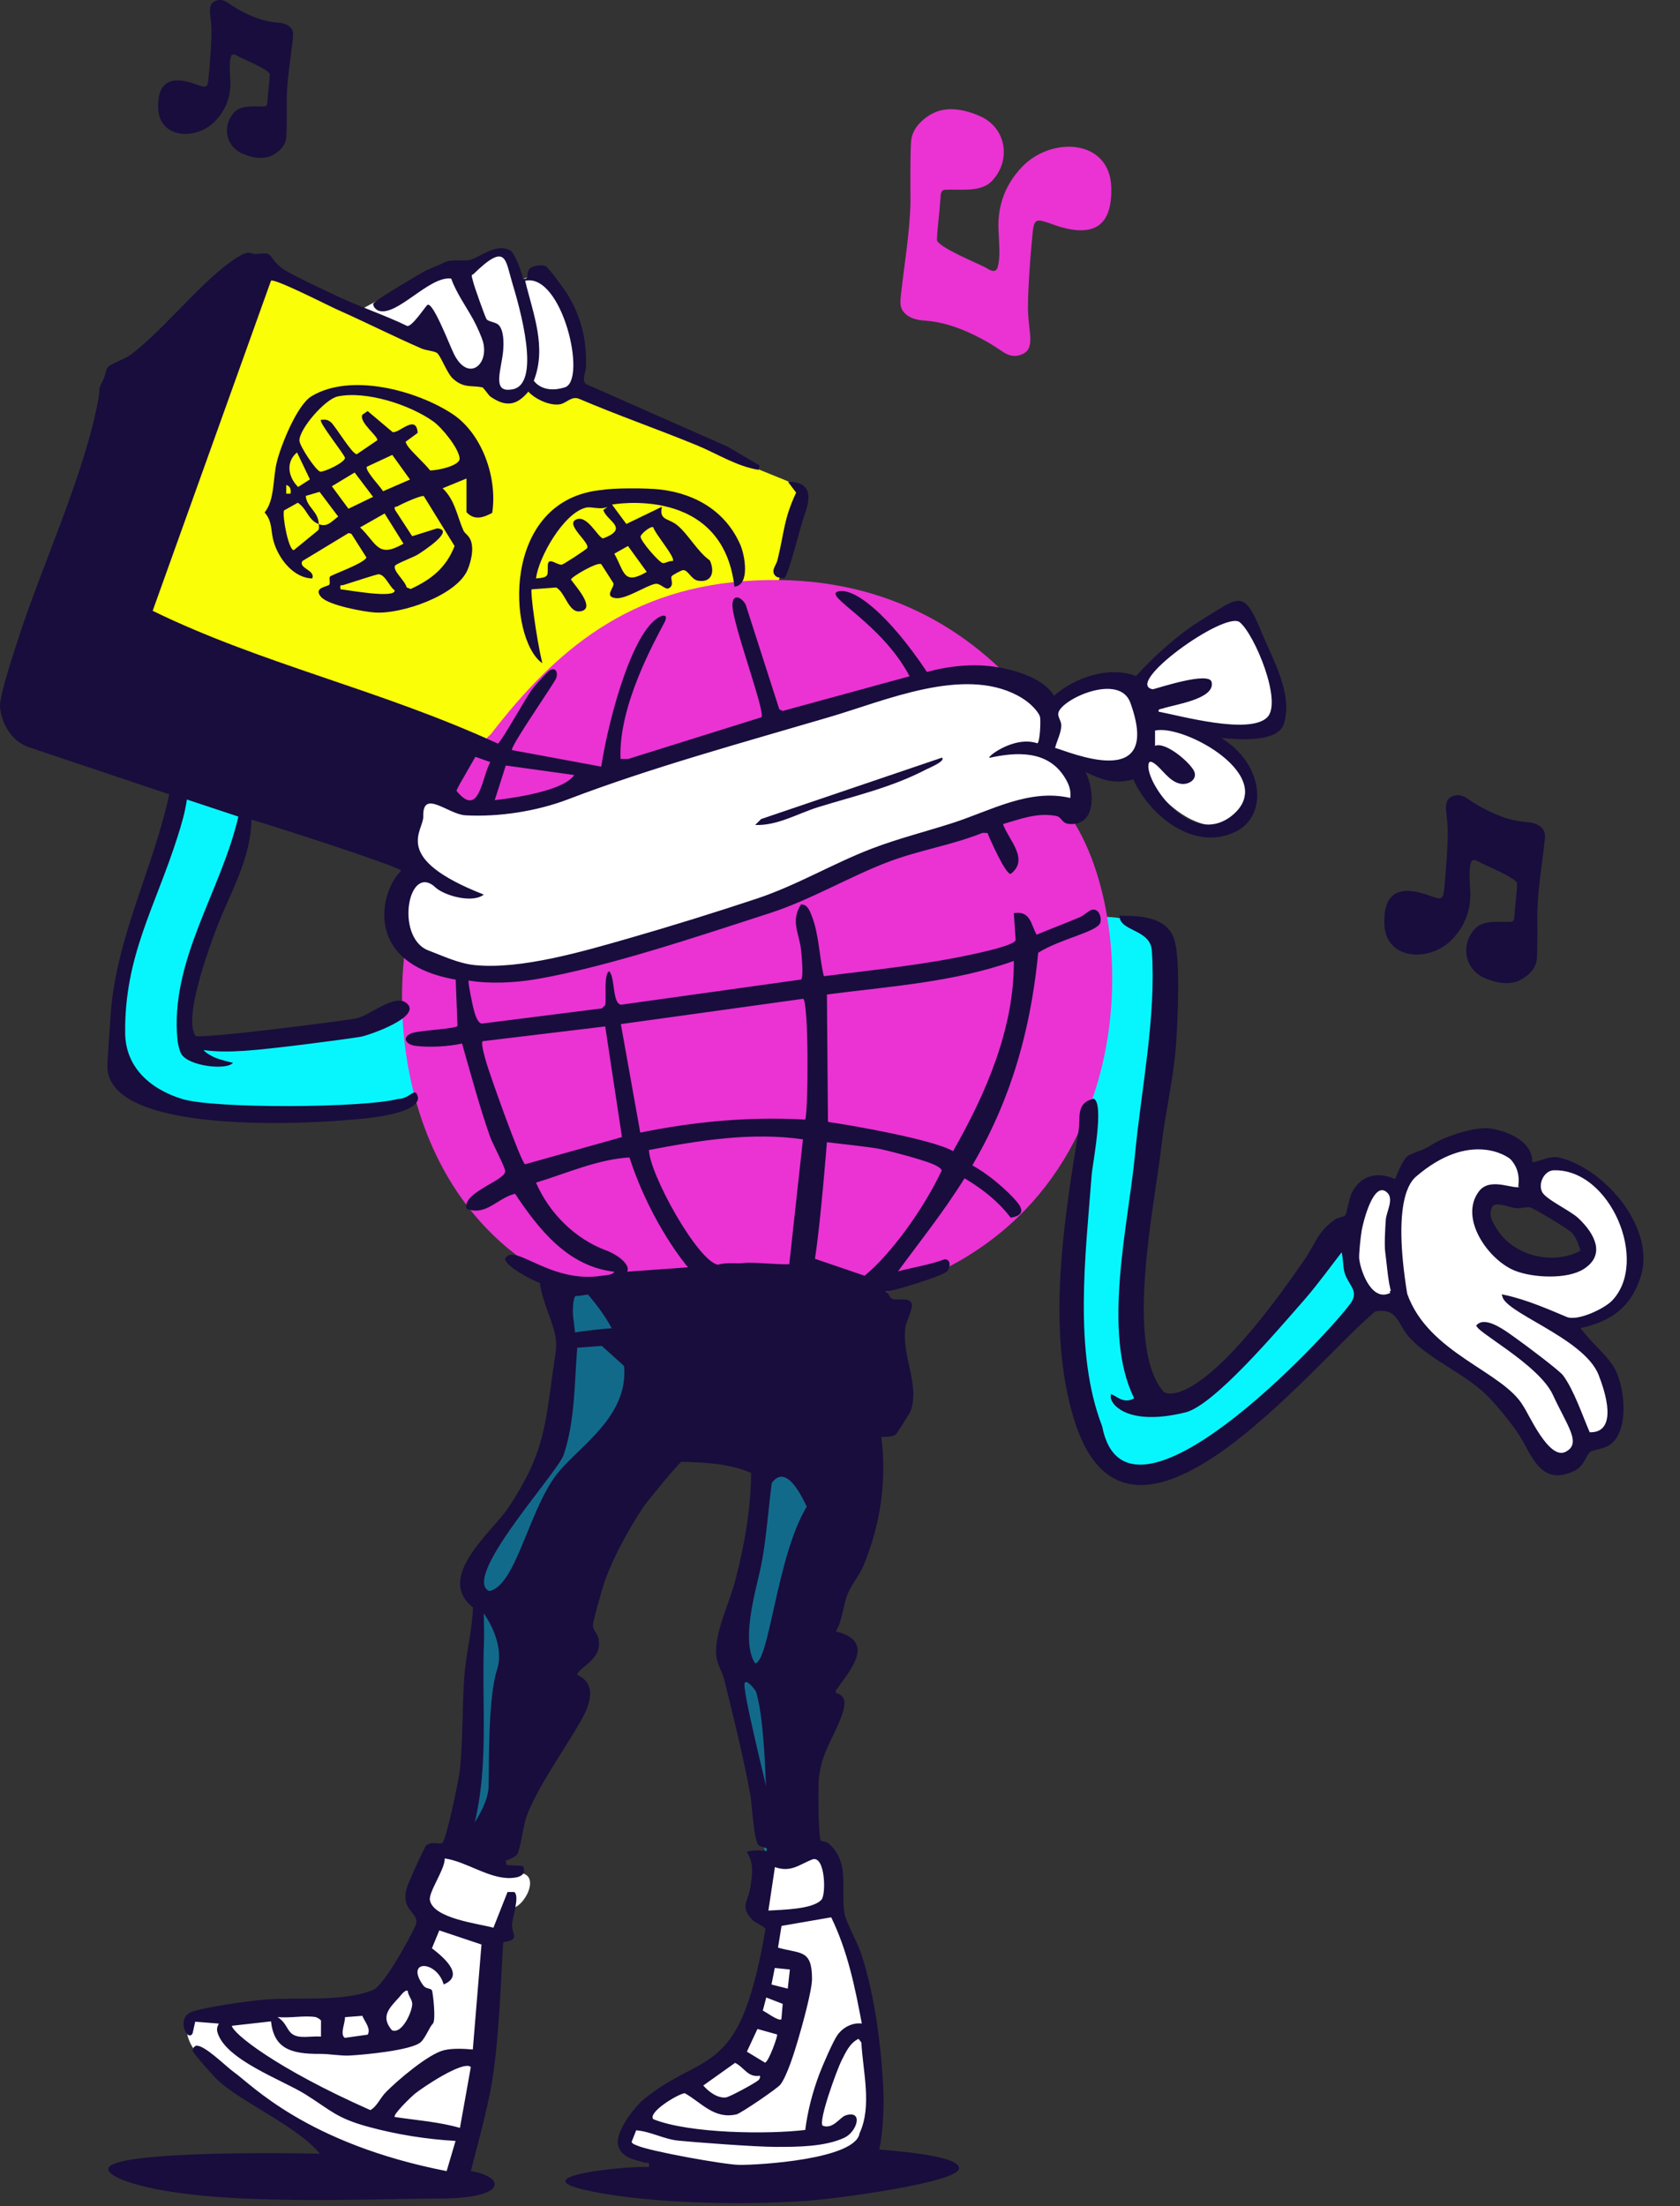 <svg xmlns="http://www.w3.org/2000/svg" fill="none" viewBox="0 0 528 693" height="693" width="528">
<rect x="0" y="0" width="528" height="693" fill="#333333" stroke="none"/>
<path fill="#190D3D" d="M87.095 7.097C84.131 6.855 81.336 6.025 78.656 4.841C76.776 3.997 74.857 3.01 73.108 1.885C71.955 1.165 70.902 0.185 69.49 0.016L69.461 0.013C68.395 -0.082 67.188 0.34 66.55 1.13C65.687 2.358 66.031 4.167 66.166 5.582C66.276 6.495 66.355 7.321 66.409 8.203C66.675 11.341 65.884 21.294 65.554 24.41C65.257 27.742 64.793 27.616 61.75 26.549C52.241 23.031 49.48 27.142 49.708 33.993C50.025 43.554 61.582 44.22 67.549 38.12C71.283 34.283 72.772 29.661 72.345 24.504C72.29 22.258 71.966 19.962 72.577 17.777C73.02 16.491 74.251 17.337 75.051 17.801C76.234 18.474 84.727 21.912 84.776 23.345C84.742 25.309 84.195 29.45 84.086 31.463C84.006 32.258 84.154 33.385 83.06 33.417C80.077 33.574 75.834 32.843 73.68 35.216C69.951 39.145 70.659 45.492 75.732 48.043C78.573 49.38 81.949 50.166 84.811 49.133C86.379 48.563 89.768 46.443 89.986 43.112C90.203 39.782 90.097 32.738 90.103 30.798C90.253 24.696 91.324 18.585 91.995 12.497C92.118 11.294 92.331 10.106 91.669 9.108C90.696 7.635 88.839 7.18 87.095 7.097Z"></path>
<path fill="#EA33D2" d="M290.846 100.719C295.476 101.097 299.842 102.393 304.028 104.242C306.966 105.561 309.963 107.103 312.695 108.86C314.496 109.985 316.141 111.516 318.346 111.779L318.392 111.784C320.056 111.933 321.942 111.273 322.938 110.04C324.286 108.122 323.749 105.296 323.539 103.086C323.367 101.659 323.243 100.368 323.158 98.991C322.743 94.09 323.978 78.541 324.494 73.676C324.959 68.47 325.684 68.667 330.436 70.334C345.29 75.829 349.603 69.407 349.246 58.706C348.751 43.77 330.698 42.73 321.378 52.258C315.545 58.252 313.219 65.472 313.886 73.528C313.972 77.036 314.478 80.623 313.524 84.035C312.832 86.045 310.909 84.723 309.66 83.998C307.812 82.948 294.546 77.577 294.468 75.339C294.522 72.27 295.376 65.802 295.546 62.657C295.671 61.415 295.439 59.655 297.149 59.605C301.809 59.361 308.436 60.502 311.801 56.795C317.627 50.657 316.52 40.743 308.595 36.758C304.158 34.67 298.884 33.441 294.413 35.056C291.964 35.946 286.671 39.258 286.331 44.461C285.99 49.663 286.157 60.665 286.148 63.697C285.912 73.228 284.24 82.774 283.191 92.284C282.999 94.163 282.667 96.018 283.701 97.577C285.221 99.879 288.121 100.589 290.846 100.719Z"></path>
<path fill="#190D3D" d="M479.579 258.221C476.051 257.933 472.723 256.946 469.533 255.537C467.295 254.532 465.011 253.356 462.929 252.017C461.556 251.16 460.303 249.994 458.623 249.793L458.588 249.789C457.319 249.676 455.882 250.179 455.123 251.119C454.096 252.58 454.505 254.734 454.665 256.418C454.796 257.505 454.89 258.489 454.955 259.538C455.272 263.273 454.33 275.121 453.937 278.83C453.583 282.796 453.031 282.646 449.409 281.376C438.09 277.188 434.803 282.082 435.075 290.237C435.452 301.619 449.209 302.412 456.312 295.151C460.757 290.583 462.529 285.081 462.021 278.942C461.956 276.269 461.57 273.535 462.297 270.935C462.824 269.403 464.29 270.411 465.242 270.963C466.65 271.764 476.759 275.857 476.818 277.562C476.778 279.901 476.127 284.83 475.997 287.226C475.902 288.173 476.078 289.514 474.776 289.552C471.224 289.738 466.174 288.868 463.61 291.693C459.171 296.371 460.014 303.925 466.053 306.962C469.434 308.554 473.453 309.49 476.86 308.26C478.727 307.581 482.76 305.057 483.02 301.093C483.279 297.128 483.152 288.744 483.159 286.434C483.338 279.17 484.613 271.896 485.412 264.649C485.558 263.217 485.812 261.804 485.023 260.616C483.865 258.861 481.655 258.32 479.579 258.221Z"></path>
<path fill="#FAFE07" d="M252.277 153.071L83.353 84.461L38.652 192.053L151.962 234.155H231.487L252.277 153.071Z"></path>
<path fill="#07F6FE" d="M345.667 287.998C374.569 287.579 365.354 314.386 365.354 323.183C365.353 331.981 354.882 396.065 354.881 402.767C354.881 409.469 356.557 440.883 363.259 440.884C382.49 441.033 408.133 407.716 418.55 391.039C418.575 390.987 422.192 383.5 426.508 383.5C422.571 395.241 431.102 408.61 431.116 408.632C416.735 423.851 383.449 455.88 365.354 462.247C342.735 470.205 336.033 434.602 336.033 417.009C336.033 402.935 339.942 361.997 341.896 343.288C347.76 329.884 348.18 301.82 345.667 287.998Z"></path>
<path fill="#07F6FE" d="M58.426 236.656C64.668 238.3 77.192 243.557 77.356 251.438C77.561 261.29 64.016 293.513 60.116 307.06C56.217 320.606 58.426 323.059 58.426 326.964C58.426 330.869 82.916 326.602 108.787 322.209C113.345 321.435 126.506 313.835 130.002 313.856C146.352 313.955 148.822 333.065 134.345 343.923C107.009 356.615 81.857 346.978 58.426 347.466C34.995 347.955 31.09 320.618 40.365 296.699C47.784 277.563 55.497 248.697 58.426 236.656Z"></path>
<path fill="#190D3D" d="M248.508 399.782C232.472 399.141 191.581 403.524 173.14 405.796C180.704 423.915 172.908 454.018 168.065 466.804C162.073 473.718 150.089 490.035 150.089 499.991C151.01 531.149 144.942 567.67 141.792 582.035L155.62 586.875C163.225 571.664 178.942 539.814 180.971 534.099C182.999 528.384 179.204 528.491 177.053 529.259C179.357 526.263 184.381 519.856 186.041 518.197C187.7 516.538 185.349 512.743 183.967 511.053C185.119 506.059 187.423 495.381 187.423 492.616C187.423 489.85 203.709 466.727 211.852 455.511L241.352 458.507L230.059 520.271C232.901 536.865 239.139 572.909 241.352 584.34C246.145 585.262 252.107 581.651 254.488 579.73V563.137C254.488 558.159 259.097 543.394 261.402 536.634L257.484 531.564C260.096 527.723 265.366 519.672 265.55 518.197C265.735 516.722 261.632 515.892 259.558 515.662C261.171 509.132 265.735 493.906 271.081 485.241C276.428 476.576 275.632 456.996 274.565 448.29L282.984 440.673V412.21C278.173 408.334 264.543 400.424 248.508 399.782Z"></path>
<path fill="white" d="M140.761 84.06C137.589 84.06 120.108 93.478 111.765 98.186C117.465 101.326 130.551 107.604 137.292 107.604C143.983 121.731 145.47 118.261 152.905 116.278C153.897 127.183 162.075 124.457 165.793 120.491C165.793 123.713 174.219 125.944 180.415 123.218C188.941 109.537 176.863 92.569 169.758 85.794L163.81 87.777C162.323 85.382 159.2 80.342 158.606 79.351C158.011 78.359 151.584 81.251 148.444 82.82C147.205 83.234 143.934 84.06 140.761 84.06Z"></path>
<path fill="white" d="M438.846 374.267C440.106 371.039 444.515 363.875 452.072 361.041C482.112 350.461 481.278 366.867 477.106 376.392C473.484 374.975 466.242 372.992 466.242 376.392C466.478 387.02 471.91 397.884 488.678 398.12C505.446 398.356 496.235 387.02 495.527 385.131C494.818 383.241 484.427 380.171 482.301 376.392C480.601 373.369 483.01 368.048 484.427 365.765C488.993 365.056 500.108 366.19 508.044 376.392C517.963 389.145 512.295 401.426 509.697 408.275C507.618 413.754 494.818 415.911 488.678 416.305C494.503 420.319 506.532 430.097 508.044 437.087C509.177 450.88 501.903 453.698 498.125 453.383C498.125 454.957 496.991 458.579 492.457 460.468C486.788 462.83 478.995 448.896 471.91 437.087C458.874 430.286 448.529 420.398 444.987 416.305C443.963 414.809 440.689 411.392 435.776 409.692C417.355 403.788 427.747 385.839 427.747 376.392C427.747 368.835 435.147 371.826 438.846 374.267Z"></path>
<path fill="white" d="M162.883 588.318C156.796 588.318 142.157 583.356 135.598 580.875C134.097 584.371 131.026 592.207 130.755 595.589C130.485 598.971 133.01 601.169 134.306 601.845C130.981 609.173 123.315 624.504 119.257 627.21C115.199 629.915 86.565 632.057 72.756 632.79C68.698 632.79 60.311 633.263 59.229 635.157C53.31 649.699 103.024 675.232 143.099 683.856C148.51 681.15 153.808 633.804 155.781 610.469C156.232 609.567 157.776 606.107 160.347 599.478C164.743 599.647 170.492 588.318 162.883 588.318Z"></path>
<path fill="white" d="M258.778 580.875C250.259 585.594 241.639 584.791 238.394 583.799C236.127 605.576 238.394 600.711 243.322 603.167C243.322 612.174 236.158 627.21 233.906 638.171C232.105 646.941 213.231 657.11 204.019 661.098C198.288 664.373 195.627 670.514 197.264 676.041C232.882 687.709 265.225 679.726 272.799 676.041C281.192 652.705 267.068 608.899 261.95 599.478C262.769 593.537 261.516 590.492 258.778 580.875Z"></path>
<path fill="#EA33D2" d="M237.392 182.327C277.013 180.438 305.028 197.457 323.784 220.194C329.602 226.684 330.233 244.442 333.411 252.679C359.331 282.141 363.404 384.505 273.569 407.169C261.744 395.967 245.896 401.65 216.05 401.65C186.204 401.65 183.952 404.81 180.573 404.81C122.288 380.109 118.472 305.881 134.521 271.673C139.966 260.068 144.838 238.932 154.264 230.624C174.559 204.33 197.771 184.215 237.392 182.327Z" clip-rule="evenodd" fill-rule="evenodd"></path>
<path fill="white" d="M138.903 304.144C124.67 301.92 122.629 286.751 123.387 279.444C127.354 275.538 130.614 260.722 131.948 248.268C141.678 252.16 150.735 256.984 180.323 248.268C191.164 245.766 277.341 215.188 295.41 212.686C313.479 210.184 322.097 215.466 329.602 222.137C335.44 214.632 346.838 214.354 357.123 214.354C359.125 208.349 380.382 196.655 390.76 191.559C394.096 198.23 400.934 213.631 401.601 221.859C402.269 230.088 389.277 231.404 382.698 231.033C391.872 239.373 395.208 249.658 386.312 259.11C372.746 262.001 361.2 247.156 357.123 239.373C354.529 240.485 346.949 242.041 337.386 239.373C339.61 247.99 339.61 253.828 335.162 253.828C314.869 252.16 245.372 281.349 213.403 292.19C181.435 303.032 156.694 306.924 138.903 304.144Z"></path>
<g opacity="0.4">
<path fill="#07F6FE" d="M241.013 581.703C241.013 589.571 223.872 512.183 237.536 531.23C241.013 541.514 241.013 573.836 241.013 581.703Z"></path>
<path fill="#07F6FE" d="M151.286 505.801C153.898 509.043 158.546 517.303 156.236 524.399C153.348 533.269 153.761 553.583 153.555 561.308C153.348 569.033 143.242 581.05 144.066 577.045C144.891 573.04 148.398 545.572 148.398 534.699C148.398 523.827 149.842 518.676 151.286 505.801Z"></path>
<path fill="#07F6FE" d="M232.676 504.274C237.23 482.742 241.012 446.714 253.548 473.251C244.068 488.858 241.785 522.492 237.23 522.492C232.676 522.492 228.121 525.805 232.676 504.274Z"></path>
<path fill="#07F6FE" d="M179.8 421.962C180.348 406.187 179.119 406.047 184.857 406.699C211.199 437.609 184.83 450.754 175.146 462.9C165.462 475.045 161.508 502.528 151.455 499.658C141.402 496.787 160.631 477.375 162.345 473.251C164.06 469.125 179.252 437.738 179.8 421.962Z"></path>
</g>
<path fill="#190D3D" d="M296.049 237.989C297.367 239.055 291.746 241.35 291.178 241.647C280.246 247.361 268.899 249.914 257.288 253.493C250.759 255.505 244.382 259.414 237.343 259.14L239.221 257.272L296.046 237.989H296.049Z"></path>
<path fill="#190D3D" d="M146.934 81.794C150.042 81.602 155.823 75.904 160.48 78.753C161.77 79.543 164.113 85.731 164.352 87.514C166.778 87.963 164.861 85.534 166.781 84.146C167.844 83.376 170.124 83.144 171.382 83.535C172.354 83.84 177.987 91.752 178.811 93.185C182.851 100.205 184.389 107.075 184.173 115.187C184.122 117.129 182.702 119.15 184.132 120.624L228.641 140.286L238.75 146.23L238.403 147.593C231.409 146.447 225.328 142.467 218.872 139.818C206.685 134.823 194.236 130.497 182.119 125.326C179.719 124.238 178.07 126.568 176.134 126.963C172.951 127.612 168.217 125.403 166.056 123.022C162.308 127.495 158.952 127.874 154.173 124.617C153.54 124.184 152 121.749 151.57 121.665C148.03 120.981 145.731 122.006 142.337 118.924C140.415 117.179 138.45 111.51 137.275 110.825C136.161 110.176 133.961 110.124 132.477 109.478C123.557 105.597 114.808 101.156 105.856 97.189C103.295 96.056 86.168 87.285 85.165 88.192L47.983 191.871C82.832 208.83 119.106 216.432 156.507 233.595C158.204 232.038 165.198 219.183 167.309 216.432C168.471 214.92 170.779 212.453 172.161 211.075C174.046 209.196 175.577 210.635 174.814 212.987C174.327 214.484 160 234.923 160.939 235.63L188.961 240.812C191.338 225.299 199.255 196.258 208.162 193.425C209.553 193.189 209.387 194 209.079 195.025C205.949 201.064 194.259 221.681 195.034 238.4H197.455L239.336 225.299C240.538 223.36 230.04 195.515 230.186 189.937C230.279 186.414 233.024 187.448 234.361 189.937L244.94 222.848L246.032 223.315L285.868 212.428C276.997 195.55 258.437 187.06 263.419 185.773C268.402 184.488 279.079 192.745 291.334 211.075C299.114 208.954 307.436 208.248 315.354 209.91C320.76 211.043 328.362 213.583 331.259 218.568C337.846 212.752 348.604 209.107 357.069 212.361C362.895 205.853 370.612 198.983 378.116 194.44C389.134 187.767 390.822 184.682 396.291 198.127C399.965 207.162 406.428 217.776 403.512 227.342C401.675 233.369 388.958 232.313 383.857 231.816C397.292 240.087 398.439 255.997 388.737 261.035C375.588 267.863 361.358 256.365 356.178 244.811C350.304 246.441 346.401 245.031 341.158 242.477C343.899 247.896 344.895 259.408 336.095 258.829C333.555 258.663 333.889 256.658 331.817 256.279C325.905 255.203 320.738 257.263 315.217 258.861C316.971 263.818 323.657 270.007 317.605 274.527C315.975 274.534 311.158 263.674 310.352 261.665L308.824 261.611C299.34 265.428 289.063 267.024 279.525 270.605C266.874 275.359 255.005 282.61 241.854 286.86C219.967 293.934 190.799 303.772 168.542 307.576C161.914 308.71 153.941 309.13 147.288 308.003C146.954 308.355 148.669 316.47 148.994 317.553C149.37 318.798 150.185 321.584 151.55 321.521L189.153 316.757L190.2 315.759C190.699 314.189 189.609 306.281 191.405 305.09C193.391 306.59 192.33 315.79 195.402 315.571L251.764 307.694C252.614 307.121 251.931 299.697 251.727 298.102C251.052 292.865 248.463 289.248 251.739 284.107C253.808 284.002 254.563 286.262 255.171 287.828C257.453 293.705 257.451 300.579 258.922 306.643C274.779 304.628 290.847 303.059 306.466 299.589C308.51 299.133 318.828 296.933 319.197 295.306L318.63 286.832C323.845 286.023 323.928 290.184 325.787 293.616C330.291 291.741 334.873 290.012 339.368 288.118C340.673 287.567 342.091 286.071 343.142 285.794C345.21 285.253 346.309 287.968 345.835 289.754C345.045 292.728 333.487 294.767 326.293 299.274C323.41 329.042 315.141 349.738 305.59 366.063C312.692 370.017 318.806 376.323 320.14 378.204C321.997 380.835 320.598 382.011 317.651 382.492C315.398 379.567 311.413 375.036 303.138 370.121C296.148 381.332 288.678 390.497 282.237 399.351C287.121 398.063 292.491 397.243 296.838 395.57C298.773 395.477 298.787 397.855 297.762 399.262C296.737 400.669 280.691 405.682 278.24 405.702C278.583 405.946 278.896 406.159 279.035 406.288H279.042C279.456 406.67 279.622 407.625 280.424 408.01C281.726 408.634 285.779 407.31 286.505 409.449C287.062 411.095 284.842 414.877 284.562 416.924C283.321 426.052 289.096 434.749 286.237 443.17C286.087 443.613 282.002 450.114 281.62 450.49C280.668 451.432 278.294 451.317 276.992 451.336C278.733 465.127 276.731 478.922 271.382 491.797C270.099 494.879 267.682 497.661 266.469 500.539C264.951 504.14 264.738 509.329 262.662 512.433C275.397 515.607 267.393 524.337 262.732 530.972L262.704 531.818C266.619 532.636 265.422 536.511 264.359 539.388C261.818 546.255 258.415 550.013 257.384 558.347C257.094 560.687 257.129 577.19 257.986 578.203C258.18 578.429 259.577 578.391 260.265 578.958C267.326 584.758 264.127 593.858 265.422 601.132C265.887 603.739 269.522 610.237 270.646 613.653C275.027 626.945 277.141 643.803 277.667 657.782C277.829 662.051 277.403 671.153 276.311 675.177C279.948 675.636 301.932 676.919 301.398 681.22C300.862 685.521 263.974 690.588 253.573 691.324C231.727 692.865 200.737 692.037 182.96 687.682C165.183 683.327 197.908 680.306 203.938 680.694C204.291 678.66 203.402 679.615 202.339 679.262C199.298 678.246 196.134 678.055 194.533 674.722C192.425 670.331 199.779 661.615 201.861 659.851C216.904 647.101 227.82 650.857 235.286 628.429C237.693 621.202 239.31 613.415 240.574 605.911C239.418 604.507 237.68 604.328 236.327 602.918C232.478 598.904 235.193 597.076 235.83 592.804C236.422 588.824 237.097 585.277 234.655 581.731C240.765 579.671 247.161 585.004 252.29 579.277C249.838 564.769 250.077 549.914 257.871 537.017C245.168 534.228 263.121 524.124 262.65 517.906C258.626 516.187 259.676 520.217 258.195 522.325C250.934 532.654 260.204 502.061 262.519 497.979C267.651 488.931 272.621 476.321 273.446 465.92C273.952 459.524 271.026 446.775 273.067 441.623C273.398 440.783 273.913 440.299 274.588 439.748L277.316 443.145C281.299 439.13 280.341 433.632 278.564 428.78C272.917 426.574 274.301 432.104 269.895 432.183C268.469 431.744 267.572 425.403 268.179 423.206C266.266 422.06 258.037 422.282 256.461 421.684C251.628 419.85 243.631 419.847 238.416 418.568L241.122 432.925C242.555 434.772 251.911 432.747 248.89 438.274L241.644 438.519C240.804 444.539 237.537 454.755 229.499 450.006C227.506 448.828 226.881 445.838 225.108 444.517L218.251 453.701C218.364 453.704 241.803 454.193 243.325 454.959C244.605 455.602 246.164 454.409 246.884 456.025L246.929 463.119L242.926 463.217C241.615 471.819 240.953 483.125 239.221 491.743C237.588 499.862 230.474 521.949 241.171 525.465C238.089 528.052 235.373 527.654 234.07 528.577C233.016 530.223 241.121 561.784 241.994 566.539C242.28 568.111 244.13 578.386 243.892 578.971C243.71 579.41 242.319 580.757 241.841 580.808C240.892 580.445 239.294 580.225 238.533 579.722C236.922 578.655 236.346 566.723 235.824 563.836C233.685 552.009 230.514 539.366 227.636 527.654C227.012 525.117 225.372 522.831 225.095 519.956C224.449 513.191 229.305 503.308 231.062 496.559C233.953 485.458 235.968 474.204 236.063 462.686C229.133 459.649 221.638 459.426 214.207 459.171C213.234 459.604 203.494 471.505 202.294 473.252C197.729 479.893 191.361 491.666 189.286 499.148C188.639 501.475 186.517 508.504 186.345 510.507C186.227 511.882 187.808 513.248 188.095 514.649C189.486 521.439 181.907 523.534 181.413 526.1C187.806 529.016 185.411 535.473 182.676 540.331C177.799 548.991 168.99 561.257 165.574 570.331C164.467 573.272 163.54 580.819 162.611 582.38C162.105 583.23 159.942 584.208 158.885 584.469L159.223 585.825L164.374 586.141C165.673 589.101 162.98 589.812 160.56 589.923C153.741 590.241 146.552 584.73 139.78 583.771C139.873 587.181 134.598 594.395 135.116 596.917C136.31 602.698 150.322 604.205 155.075 605.535L159.519 594.312L161.63 594.325C163.435 595.64 161 602.307 160.923 604.593C160.818 607.703 163.683 609.266 158.153 610.094C157.281 624.369 156.899 639.533 154.68 653.64C153.227 662.883 148.602 679.262 147.973 681.983C158.885 683.757 159.703 690.609 138.045 690.609C116.388 690.609 69.356 693.119 44.164 686.526C41.812 685.912 34.639 683.897 34.049 681.57C32.639 676.011 81.848 676.106 100.498 676.513C93.854 668.201 76.48 660.657 68.757 653.742C67.557 652.666 60.562 644.875 60.55 644.181C60.534 643.334 60.916 642.999 61.572 642.589C64.196 642.189 71.148 649.255 73.59 650.955C78.833 654.604 96.235 673.381 140.375 681.983L143.171 672.509C134.008 671.977 124.709 670.501 115.843 668.094C105.744 665.349 104.06 662.949 96.009 657.89C88.7 653.299 70.789 647.04 68.344 638.378C68.035 637.279 68.305 636.607 68.77 635.649L61.349 635.057L60.56 638.62C59.086 641.886 54.892 633.64 60.537 631.857C65.328 630.341 77.503 628.61 82.768 628.148C93.163 627.235 107.61 629.008 117.26 625.079C119.52 624.159 123.875 617.059 125.292 614.694C126.295 613.022 130.834 605.045 130.898 603.848C131.083 600.438 125.785 599.967 127.928 592.753C128.306 591.483 133.404 580.129 133.964 579.677C135.747 578.238 138.138 579.483 138.991 578.904C140.261 578.04 144.225 558.928 144.528 556.11C145.543 546.572 145.225 536.332 145.909 526.775C146.406 519.854 148.462 511.552 148.666 504.942C136.587 495.453 154.791 481.082 159.71 473.678C171.005 456.688 171.315 448.28 174.059 428.64C174.533 425.243 175.234 422.731 174.422 419.076C173.317 414.091 170.244 408.208 169.687 402.987C167.678 402.448 158.259 397.469 158.771 395.281C161.771 390.288 172.871 403.307 189.156 400.735C190.063 400.592 192.86 400.494 193.001 399.472C178.509 397.788 169.445 386.32 161.875 374.984C156.304 376.286 152.754 382.172 146.584 379.666C145.286 374.467 159.058 370.762 158.771 367.852C158.618 366.317 154.792 359.254 153.974 356.926C150.647 347.464 148.001 337.458 145.209 327.789C141.032 328.751 134.744 329.082 130.509 328.509C127.552 328.111 126.152 325.835 129.36 324.561C131.71 323.628 143.145 323.246 143.776 322.25L143.222 307.723C112.94 302.403 120.074 278.857 126.094 273.525C126.09 272.365 82.818 258.418 79.009 257.488C78.904 269.834 72.183 280.64 67.958 291.833C65.596 298.092 57.557 319.849 61.447 325.373C62.256 326.522 109.019 320.595 112.172 319.853C116.199 318.904 123.898 312.284 127.563 314.945C133.43 319.208 115.714 325.312 113.232 325.698C105.518 326.898 84.997 329.534 77.022 330.072C72.708 330.365 68.302 330.451 63.988 329.849C64.551 330.756 66.978 332.005 67.942 332.371C68.802 332.699 72.377 333.73 73.211 333.832C71.463 336.258 59.216 335.003 56.952 331.014C56.392 330.024 55.905 327.951 55.788 326.77C53.295 301.721 69.47 280.101 74.914 256.507L58.723 251.139C58.194 255.147 57.004 259.051 55.788 262.887C48.844 284.803 39.054 300.393 39.341 324.566C39.465 334.999 46.832 341.956 57.166 345.188C67.319 348.362 114.659 348.031 125.13 345.188C129 345.188 130.562 340.881 131.389 344.857C131.388 350.272 113.082 351.515 110.868 351.673C100.641 352.695 32.186 357.472 33.76 334.066C34.097 329.046 34.402 323.561 34.794 318.352C36.612 294.233 48.124 272.858 53.209 249.515L8.714 234.592C1.623 231.78 0.038 224.158 0.001 221.797C-0.06 217.957 4.7 203.818 6.177 199.311C13.725 176.312 26.742 148.449 30.97 125.063C31.683 121.125 30.484 123.149 32.547 119.052C33.081 117.989 33.206 116.253 33.935 115.298C34.664 114.343 39.245 112.802 41.12 111.386C50.075 104.621 59.464 93.127 68.439 85.455C70.407 83.774 75.207 79.903 77.525 79.467C78.833 79.218 79.785 79.931 80.645 79.81C86.315 79.025 83.928 80.434 88.311 84.025C90.654 85.942 102.827 91.548 106.413 93.229C113.483 96.543 120.972 98.985 127.998 102.407C129.508 102.591 133.21 96.969 134.235 95.868C135.855 94.134 141.123 108.038 142.645 111.14C147.077 120.159 153.836 114.591 151.767 107.243C151.407 105.964 149.981 102.628 148.689 100.278C146.518 96.334 143.318 91.857 141.815 87.508C134.983 86.573 124.945 99.344 119.106 97.638C118.288 97.399 117.234 96.41 117.285 95.442C117.444 94.538 130.729 86.757 132.738 85.598C134.948 84.321 137.511 83.593 139.526 82.466C141.281 81.482 145.406 81.889 146.934 81.794ZM269.829 640.44C267.062 641.732 265.766 644.732 264.448 647.332C263.092 650.016 257.1 666.295 258.561 667.731C261.863 668.947 263.942 665.025 265.874 664.448C271.461 662.78 269.3 669.66 265.394 671.49C259.288 674.352 250.676 674.391 243.92 674.384C237.155 674.378 217.811 672.878 213.246 672.423C208.532 671.952 204.543 669.523 199.944 669.179L198.512 672.802C198.824 673.534 199.521 673.636 200.145 673.923C204.112 675.734 227.592 679.955 232.307 680.025C238.398 680.114 268.893 678.306 270.15 670.099C274.117 661.576 271.207 650.777 270.713 641.589L269.829 640.44ZM245.629 604.966L244.518 611.791C251.602 613.806 255.219 612.24 255.203 621.65C255.197 625.286 252.054 636.572 250.867 640.574C249.756 644.318 247.476 651.853 245.286 654.789C244.385 655.995 232.807 663.865 231.46 664.171C224.456 665.756 220.565 660.545 215.226 657.52C213.176 657.673 203.476 663.528 205.319 665.674C216.64 670.243 241.504 670.468 253.073 669.058C253.843 663.032 255.406 657.04 257.562 651.364C258.549 648.766 261.79 641.239 263.197 639.249C264.897 636.843 267.919 635.251 270.854 635.639C268.724 624.201 266.377 612.81 261.233 602.266H261.23L245.629 604.966ZM147.973 649.3C145.699 647.024 132.478 655.935 130.217 657.823C129.447 658.466 123.288 664.319 124.085 664.995C130.905 666.011 138.004 666.527 144.556 668.412L147.973 649.3ZM135.753 611.985C139.121 614.621 146.345 620.46 139.45 623.354C137.202 615.64 127.152 615.544 133.013 623.65C133.856 624.818 135.2 624.455 135.744 625.165C136.011 625.512 137.11 634.64 136.043 635.659C135.037 636.62 133.744 640.084 132.274 641.446C129.437 644.067 114.458 645.429 109.896 645.683C107.075 645.842 103.548 645.139 100.498 645.165C91.106 645.238 86.102 643.306 85.175 634.958L72.883 636.337C73.056 638.601 86.482 649.575 116.388 662.825C118.476 661.72 119.415 659.073 121.335 657.132C125.022 653.4 134.703 645.137 139.599 643.997C142.343 643.357 145.817 643.544 148.602 643.789L148.599 643.786L151.325 610.813L138.064 606.376L135.753 611.985ZM221.03 655.101C222.695 657.017 225.417 659.122 228.12 658.852C229.27 658.737 237.41 654.298 238.339 653.452C238.842 652.993 239.043 652.274 238.772 652.032H238.769C234.987 652.656 233.863 649.316 231.017 647.989L221.03 655.101ZM234.735 644.461L240.431 647.925C241.593 647.669 244.521 639.456 244.232 639.065H244.229L238.059 637.334L234.735 644.461ZM108.412 633.631H108.409C108.555 635.398 106.719 638.951 108.365 640.132L115.572 639.122C116.642 637.152 114.588 635.044 113.882 633.21L108.412 633.631ZM99.164 633.596C95.659 633.023 90.889 634.013 87.219 633.596C90.915 635.904 89.897 639.326 94.347 639.778C96.398 639.985 98.77 639.555 100.874 639.743L100.893 634.745C100.794 634.325 99.495 633.65 99.161 633.596H99.164ZM128.167 625.407C127.45 624.745 125.923 626.853 125.499 627.321C122.37 630.785 119.485 633.367 123.165 637.725C126.403 639.189 129.774 631.492 129.542 629.228C129.405 627.891 128.249 626.782 128.167 625.41V625.407ZM239.74 631.568C240.833 632.046 244.706 635.024 245.585 634.28L245.992 629.454L240.82 627.451L239.74 631.568ZM242.465 623.379L247.579 624.665L248.244 618.658L248.241 618.654L243.503 618.18L242.465 623.379ZM258.198 596.716C259.682 595.029 259.364 582.448 255.178 584.126C251.192 585.724 248.533 588.261 243.544 586.494L241.498 600.148H241.501C245.48 599.884 255.457 599.83 258.198 596.716ZM181.419 423.349C180.521 434.437 180.734 446.334 177.159 456.974C175.122 463.04 140.824 499.883 155.978 500.275C157.611 500.316 166.055 499.45 165.026 502.866C164.173 505.703 154.009 503.465 152.07 502.539C151.911 506.964 152.264 511.447 152.095 515.875C151.28 537.333 154.155 557.418 147.612 578.29C147.227 579.515 146.393 580.537 145.922 581.712L154.454 583.09C155.874 580.219 155.059 576.86 155.638 574.03C157.908 562.955 169.649 546.527 176.427 537.826C176.902 537.218 179.112 533.416 179.287 532.818C179.818 531 175.892 531.802 174.928 530.532C170.347 524.502 184.637 517.098 182.776 514.824C181.254 515.849 178.032 518.043 176.195 518.081C155.904 518.473 181.783 509.681 181.98 505.489C182.037 504.299 179.98 503.305 181.575 500.275C187.081 489.827 191.067 478.73 198.187 469.136C199.394 467.509 207.091 459.943 205.997 458.856C199.114 459.076 193.8 455.297 195.08 447.936C196.554 448.267 196.596 450.88 197.347 451.797C199.143 453.981 203.303 454.427 205.962 454.042C205.799 449.664 210.511 442.785 209.279 438.847C208.792 437.296 197.519 431.769 196.154 429.105L196.156 429.099L189.14 422.776L181.419 423.349ZM232.281 402.201C218.044 402.688 200.811 404.607 186.545 406.291C184.543 406.526 182.585 407.195 180.506 407.077L179.449 408.045L180.741 418.576C182.228 418.213 189.897 417.355 192.024 417.243C196.812 416.992 214.596 415.68 217.872 413.719C219.212 412.916 219.384 411.337 220.491 410.834C225.671 408.487 224.268 414.091 223.542 417.344C221.695 425.622 216.611 432.057 214.157 440.394C213.682 442.003 211.034 448.054 213.845 448.602C216.656 449.147 225.267 428.914 227.234 416.772C229.288 416.8 230.383 436.042 230.545 438.048C230.628 439.07 231.877 447.366 233.972 445.87C235.964 441.343 240.803 434.953 229.202 410.379C232.819 409.822 234.08 410.949 235.834 413.798L253.096 415.832C256.801 417.153 269.15 419.56 269.478 419.254L270.166 413.791C276.24 412.779 272.293 421.575 277.67 421.295L278.239 413.922C276.46 409.274 255.83 402.064 255.005 402.404L255.008 402.41C251.124 404.011 237.677 402.016 232.281 402.201ZM216.232 419.254C213.873 421.069 197.364 421.028 197.128 422.336C196.918 423.52 198.053 423.661 198.706 424.157C200.594 425.59 212.039 431.576 213.482 430.15L216.232 419.254ZM259.883 358.798C259.883 358.798 257.888 384.29 256.126 395.412L271.73 400.732C279.72 394.256 290.095 380.139 295.953 367.712C295.912 367.187 295.145 366.716 294.686 366.416C292.098 364.719 279.974 361.659 276.335 360.87C273.914 360.344 259.883 358.798 259.883 358.798ZM197.834 363.577C187.799 364.156 178.083 368.575 168.452 371.488C172.601 381.032 180.652 389.119 190.496 392.78C194.237 394.172 198.204 397.279 197.121 399.459L216.232 398.096L216.235 398.094C216.208 398.063 204.697 384.743 197.834 363.577ZM252.357 357.887C236.203 355.554 219.829 358.225 203.946 361.237C204.138 368.719 219.113 395.959 225.611 397.278C228.463 396.409 231.577 397.103 234.283 396.689C236.108 396.413 245.315 397.314 248.056 397.119L252.354 357.887H252.357ZM151.671 327.069C151.06 327.894 152.565 332.787 152.944 334.08C154.046 337.817 163.594 364.801 165.02 365.719L195.479 357.187L190.209 322.422H190.207L151.671 327.069ZM318.63 301.849C299.927 308.528 279.535 309.849 259.886 312.387L260.217 352.412C267.407 353.451 293.118 357.887 299.535 361.606C309.828 343.58 318.812 323.007 318.63 301.849ZM195.128 321.693L201.222 355.777C218.365 352.275 235.655 350.683 253.101 351.683H253.105C254.099 347.28 254.13 314.94 252.452 313.737L195.128 321.693ZM319.777 218.454C302.601 209.359 278.272 220.065 260.771 225.216C233.52 233.239 204.532 241.146 178.471 251.102C168.745 254.817 156.736 256.693 146.278 256.104C140.812 255.795 132.754 247.667 133.028 256.507C133.168 261.015 122.663 269.508 152.041 281.006C148.686 283.731 140.296 281.566 137.077 278.959C128.408 270.459 124.076 294.011 134.324 298.429C139.014 300.193 144.015 302.613 149.071 303.145C163.632 304.676 183.539 298.777 197.811 294.689C210.52 291.047 225.407 286.424 237.935 282.25C250.462 278.077 261.889 271.188 274.095 266.53C282.404 263.359 291.044 261.21 299.497 258.482C311.375 254.646 323.45 247.638 336.382 250.656C336.675 248.061 335.847 246.123 334.503 244.009C329.155 235.582 319.305 236.241 311.158 238.008C309.284 238.415 318.465 230.902 326.045 233.49C326.876 232.981 327.13 226.277 326.863 225.172C326.621 224.175 324.511 220.963 319.78 218.457L319.777 218.454ZM387.09 256.279C402.342 244.01 372.039 227.342 363.013 229.491V234.267C366.525 232.844 374.795 240.18 375.454 242.656C376.113 245.133 373.284 246.565 371.132 246.212C367.423 245.604 365.184 241.37 362.666 239.727C361.778 239.148 361.142 239.02 360.957 240.086C359.973 245.799 374.261 266.345 387.09 256.279ZM143.359 248.275C150.656 257.386 151.369 244.245 154.088 239.387L149.405 237.738V237.734L143.359 248.275ZM155.485 251.335C155.485 251.335 176.657 249.293 180.467 243.451V243.448L158.962 240.462L155.485 251.335ZM355.283 220.807C351.909 211.202 333.534 219.6 332.613 223.958C332.365 225.14 333.517 226.404 333.542 227.763C333.587 230.103 332.129 232.707 331.604 234.942C335.365 235.815 365.55 249.328 355.281 220.804L355.283 220.807ZM389.577 195.408C384.737 191.942 352.874 214.91 362.326 216.515C364.123 216.109 380.001 210.807 380.797 214.236C382.044 219.619 368.924 221.333 365.489 222.542C364.833 222.772 363.923 222.622 364.123 223.542C371.146 224.886 392.449 230.797 398.192 225.414C403.222 220.707 394.331 199.238 389.577 195.408ZM160.945 88.674C158.761 81.44 159.14 75.974 148.708 86.19L148.71 86.194C147.797 86.194 148.58 87.725 148.695 88.47C148.835 89.377 152.528 99.813 152.933 100.294C153.57 101.058 155.794 101.192 156.66 102.032C158.433 103.754 158.335 107.96 158.125 110.291C157.6 116.053 154.566 123.222 160.532 122.372C170.665 121.521 163.129 95.907 160.945 88.674ZM177.525 121.672C184.583 119.447 176.707 85.656 165.046 88.192C167.536 98.552 171.897 109.017 167.771 119.583C167.771 119.583 170.468 123.897 177.525 121.672Z" clip-rule="evenodd" fill-rule="evenodd"></path>
<path fill="#190D3D" d="M189.445 153.874C192.597 153.288 203.288 153.251 207.659 153.782C218.808 155.139 228.104 160.748 232.66 171.098C234.112 174.396 235.805 183.813 230.816 184.291C227.072 152.088 192.349 158.5 192.349 158.5H192.346L196.85 164.59L208.044 159.184C207.05 163.533 210.056 162.696 212.838 164.973C216.308 167.806 219.219 173.323 223.093 176.048C224.717 179.55 223.755 183.154 219.342 182.399C217.232 182.039 216.235 178.951 214.66 179.091C214.134 179.139 211.323 180.614 211.078 181.031C210.604 181.824 212.1 183.915 210.104 184.822C209.066 185.293 207.458 183.106 205.949 183.399C202.915 183.988 196.637 188.369 193.393 187.885C189.643 187.324 193.383 184.411 192.734 183.103L188.974 177.229C187.781 176.371 179.45 181.275 179.452 182.049C180.541 183.743 186.914 190.565 183.043 191.871C178.708 193.329 177.936 186.262 174.801 184.542L167.09 185.121C166.615 185.576 168.458 199.975 170.436 208.331C159.651 200.752 157.12 156.701 189.445 153.874ZM190.974 159.192C188.705 160.288 186.026 159.026 184.154 159.462C177.227 161.073 169.27 174.966 168.458 181.706C172.743 181.4 172.091 180.715 172.161 177.669C172.231 174.622 175.147 177.694 176.644 177.347C177.236 177.21 184.32 172.581 184.546 172.167C185.482 170.467 177.927 165.042 180.802 163.332C184.415 161.184 187.917 168.962 189.56 169.124C198.019 165.902 190.588 163.647 189.62 160.2L190.974 159.192ZM193.075 173.928C196.312 179.731 195.86 183.912 203.265 179.652L197.37 171.508L193.075 173.928ZM205.332 165.635C204.574 165.075 201.489 167.637 201.33 168.5C201.099 169.755 207.255 176.825 208.344 176.882C209.234 176.927 210.413 176.075 211.46 176.241C212.395 175.143 205.826 167.647 205.332 165.635Z" clip-rule="evenodd" fill-rule="evenodd"></path>
<path fill="#190D3D" d="M97.903 124.467C110.151 117.065 130.714 122.563 142.06 129.946C151.528 136.106 156.403 150.073 154.69 161.114C151.898 162.588 149.108 163.587 146.616 160.884V150.305L146.606 150.309L139.112 153.381C143.021 157.09 143.617 162.044 145.642 166.635C146.081 167.634 147.304 168.061 147.96 169.789C148.978 172.479 148.051 176.366 146.953 178.98C143.534 187.092 126.053 192.991 117.817 192.402C114.171 192.141 103.172 190.132 100.89 187.499C98.292 184.504 103.08 184.309 103.5 183.634C103.879 183.023 103.341 181.693 103.698 181.139C104.055 180.585 114.235 177.092 115.175 175.131L110.434 167.669L109.537 167.452L95.025 176.236C93.733 178.601 99.208 179.047 98.141 181.706C92.204 181.562 87.617 175.506 86.048 170.254C84.997 166.733 85.716 163.868 83.166 160.974C86.423 156.943 85.671 150.391 87.031 144.995C88.333 139.818 93.329 127.233 97.903 124.467ZM118.991 180.381C118.417 180.353 109.657 183.25 108.02 183.746C107.053 184.042 106.808 183.313 107.012 185.118C109.072 185.255 124.129 188.133 124.067 185.462C122.366 184.307 121.102 180.486 118.991 180.381ZM133.188 155.826C132.236 155.543 126.18 158.321 124.951 159.035C124.394 159.359 123.776 158.815 124.139 160.137L129.545 168.439L137.38 165.975C143.336 166.45 132.773 173.275 131.261 174.221C130.102 174.947 124.523 177.079 124.162 177.697L124.165 177.694C123.283 179.206 127.443 182.558 127.791 184.513L129.071 185.013C135.562 182.033 140.207 178.337 142.872 171.521L133.188 155.826ZM96.089 155.778C96.395 159.394 100.046 160.563 100.186 164.644C96.719 163.294 96.563 159.853 93.599 157.921L89.254 160.346C88.674 162.221 90.696 172.826 92.335 172.823L100.037 166.522C100.399 165.984 100.208 165.249 100.186 164.644H100.189C102.924 165.707 104.13 163.813 106.289 162.266L100.437 154.495L96.089 155.778ZM113.168 165.669C118.437 170.636 118.635 175.532 126.811 170.779L120.88 161.292L113.168 165.669ZM111.459 148.427L104.293 152.744L109.511 159.808L117.247 156.068L111.459 148.424V148.427ZM89.954 155.081H91.31V155.084C91.485 153.811 91.31 152.722 89.954 152.356V155.081ZM115.244 146.638C114.837 148.007 119.459 152.754 120.395 154.311L128.857 150.637L123.291 142.897L115.244 146.638ZM93.354 142.121C89.731 145.107 90.549 149.866 93.691 152.967L97.406 150.582L93.357 142.121H93.354ZM136.196 132.394C128.845 127.138 115.085 122.678 106.146 124.528C102.189 125.346 94.098 134.68 94.098 138.367C94.099 139.991 99.209 147.806 100.673 148.172C102.234 148.181 108.432 145.214 108.419 143.833C108.41 142.932 100.007 132.528 100.87 131.888C102.14 131.783 102.87 131.728 103.93 132.575C105.388 133.747 110.618 142.676 112.127 142.68L118.587 138.29C118.854 136.997 112.73 132.62 113.892 130.255L115.547 129.125L123.382 135.724C125.375 136.256 130.815 129.857 131.28 135.973L127.502 138.749C127.377 138.93 128.151 140.178 128.431 140.522L128.434 140.513C130.376 142.878 133.191 145.31 135.19 147.777C137.237 147.822 144.686 146.338 144.454 143.951C144.142 140.754 138.937 134.352 136.196 132.394Z" clip-rule="evenodd" fill-rule="evenodd"></path>
<path fill="#190D3D" d="M247.642 151.343C255.477 151.343 254.729 156.585 252.787 161.941C251.469 165.57 247.82 180.826 246.467 181.606C245.805 181.692 244.302 181.416 243.885 181.059V181.062C242 179.442 243.942 177.57 244.318 176.048C246.61 166.781 246.225 163.3 250.215 154.74L247.642 151.343Z"></path>
<path stroke="#190D3D" fill="#190D3D" d="M352.397 288.126C355.459 288.157 358.924 288.258 361.918 289.173C364.96 290.102 367.46 291.851 368.558 295.196L368.66 295.524C369.116 297.085 369.413 299.433 369.586 302.226C369.758 305.008 369.807 308.198 369.78 311.425C369.725 317.879 369.368 324.459 369.1 328.179L369.099 328.179C368.712 333.559 367.858 338.906 366.947 344.26C366.037 349.608 365.069 354.97 364.467 360.348C363.49 369.074 360.54 384.815 359.418 400.039C358.855 407.668 358.746 415.216 359.571 421.761C360.394 428.293 362.155 433.901 365.397 437.58L365.428 437.615L365.464 437.643L365.772 437.249C365.464 437.643 365.465 437.644 365.466 437.645L365.468 437.646L365.524 437.686C365.555 437.707 365.596 437.733 365.649 437.763C365.755 437.822 365.907 437.896 366.105 437.967C366.504 438.109 367.091 438.238 367.886 438.23C369.475 438.212 371.876 437.643 375.288 435.562C382.1 431.408 393.053 421.155 409.804 396.809C411.806 394.107 412.929 391.686 414.211 389.557C415.501 387.412 417.011 385.444 419.881 383.461C420.278 383.186 420.817 383.039 421.436 382.872C421.729 382.792 422.042 382.706 422.325 382.598C422.607 382.49 422.898 382.345 423.133 382.127L423.135 382.126C423.227 382.04 423.287 381.934 423.326 381.859C423.368 381.775 423.408 381.68 423.444 381.581C423.517 381.383 423.592 381.133 423.667 380.855C423.818 380.299 423.982 379.583 424.153 378.847C424.324 378.107 424.503 377.341 424.684 376.665C424.868 375.981 425.045 375.425 425.207 375.088L425.206 375.087C426.523 372.359 428.475 370.708 430.723 370.025C432.979 369.34 435.594 369.612 438.257 370.85L438.738 371.073L438.933 370.581C439.319 369.607 439.936 367.971 440.693 366.46C441.071 365.705 441.477 364.996 441.896 364.426C442.322 363.846 442.728 363.457 443.093 363.28L443.094 363.28C444.511 362.593 445.552 362.257 446.636 361.846C447.724 361.434 448.812 360.961 450.248 360.012L450.248 360.011C452.146 358.752 455.464 357.343 458.9 356.317C462.348 355.288 465.811 354.679 468.012 354.949C470.732 355.282 474.085 356.28 476.713 357.982C479.34 359.683 481.162 362.025 481.05 365.051L481.028 365.64L481.612 365.566C483.306 365.351 484.771 364.757 486.098 364.376C487.364 364.012 488.597 363.804 490.063 364.129L490.359 364.202C497.521 366.112 504.934 371.68 509.947 378.635C514.963 385.596 517.501 393.835 515.115 401.08C513.583 405.734 511.324 409.106 508.29 411.577C505.249 414.051 501.396 415.648 496.635 416.692L495.895 416.854L496.336 417.471C497.75 419.451 499.591 421.378 501.389 423.262C503.199 425.159 504.966 427.011 506.287 428.883C508.188 431.573 509.594 436.597 509.741 441.541C509.815 444.004 509.575 446.415 508.945 448.476C508.315 450.54 507.306 452.218 505.868 453.272C504.853 454.016 503.519 454.437 502.29 454.753C501.7 454.904 501.094 455.041 500.631 455.17C500.393 455.236 500.168 455.306 499.974 455.384C499.833 455.44 499.688 455.509 499.56 455.596L499.437 455.69C498.981 456.087 498.647 456.608 498.349 457.139C498.035 457.702 497.781 458.233 497.424 458.827C496.744 459.957 495.804 461.097 493.967 461.877C491.364 462.982 489.335 463.124 487.684 462.676C486.03 462.227 484.683 461.165 483.483 459.726C482.279 458.281 481.25 456.489 480.218 454.62C479.195 452.767 478.167 450.833 476.985 449.176C474.31 445.434 470.307 440.43 466.952 437.279C463.557 434.094 459.265 431.438 455.079 428.774C450.872 426.096 446.768 423.406 443.644 420.128L443.644 420.127C442.628 419.061 441.891 417.933 441.236 416.839C440.593 415.762 440.004 414.669 439.319 413.772C438.621 412.858 437.789 412.095 436.615 411.662C435.448 411.231 433.999 411.147 432.098 411.482L431.969 411.505L431.866 411.589C426.988 415.623 419.674 423.293 411.243 431.582C402.79 439.892 393.183 448.857 383.661 455.556C374.116 462.271 364.762 466.631 356.791 465.898C352.828 465.534 349.187 463.909 346.006 460.647C342.816 457.375 340.071 452.439 337.95 445.431C329.436 417.275 334.836 383.745 339.484 355.134L339.484 355.133C339.656 354.071 339.677 352.988 339.704 351.981C339.732 350.958 339.767 350.017 339.949 349.169C340.129 348.331 340.448 347.611 341.026 347.022C341.579 346.459 342.404 345.982 343.668 345.657C343.862 345.803 344.061 346.092 344.231 346.601C344.433 347.209 344.56 348.034 344.619 349.034C344.737 351.029 344.578 353.608 344.302 356.28C344.026 358.948 343.635 361.686 343.294 363.995C342.955 366.288 342.661 368.188 342.589 369.139C341.649 381.52 340.202 395.389 340.128 409.086C340.053 422.77 341.347 436.337 345.905 448.156C346.871 453.077 348.725 456.41 351.311 458.379C353.91 460.358 357.168 460.896 360.796 460.396C368.017 459.4 376.917 454.261 385.731 447.649C403.387 434.403 421.03 414.98 424.828 409.755C425.612 408.676 425.976 407.705 426.023 406.778C426.068 405.854 425.795 405.033 425.416 404.263C425.048 403.517 424.533 402.735 424.1 401.981C423.709 401.3 423.351 400.589 423.11 399.794L423.015 399.448C422.772 398.475 422.688 397.467 422.598 396.415C422.509 395.378 422.416 394.295 422.142 393.243L421.885 392.256L421.263 393.063C417.582 397.831 414.001 402.768 410.107 407.325L409.323 408.232C404.754 413.456 397.84 421.487 390.942 428.566C387.494 432.105 384.057 435.398 380.927 437.979C377.789 440.566 375.009 442.396 372.859 443.072C363.082 445.552 357.039 444.683 353.577 443.04C351.844 442.218 350.758 441.203 350.16 440.314C349.861 439.868 349.689 439.461 349.613 439.131C349.563 438.913 349.561 438.748 349.576 438.632C349.626 438.654 349.685 438.681 349.754 438.718C349.944 438.819 350.165 438.957 350.441 439.125C350.709 439.288 351.016 439.473 351.353 439.648C352.706 440.353 354.606 440.948 356.715 439.627L357.1 439.387L356.897 438.98C351.865 428.9 351.394 415.376 352.469 401.573C353.006 394.682 353.926 387.744 354.843 381.159C355.758 374.58 356.672 368.343 357.193 362.88C358.173 352.57 359.853 341.731 361.118 330.808C362.38 319.909 363.222 308.974 362.504 298.584C362.244 294.831 359.403 293.228 356.922 291.975C355.645 291.331 354.483 290.789 353.631 290.103C352.942 289.548 352.501 288.932 352.397 288.126ZM465.95 360.578C460.584 360.22 453.225 361.876 444.643 369.275L444.633 369.284C444.238 369.644 443.54 370.297 442.804 371.55C442.072 372.797 441.311 374.621 440.756 377.32C439.647 382.712 439.355 391.623 441.771 406.475L441.778 406.52L441.793 406.563C445.207 416.181 452.894 422.342 460.415 427.449C464.199 430.018 467.904 432.298 471.091 434.649C474.271 436.995 476.85 439.354 478.365 442.021L478.378 442.044L478.393 442.065C478.776 442.601 479.451 443.893 480.371 445.573C481.276 447.225 482.392 449.201 483.626 451.028C484.855 452.848 486.224 454.556 487.645 455.646C489.064 456.735 490.653 457.289 492.215 456.513C493.625 455.813 494.44 454.869 494.707 453.645C494.964 452.462 494.687 451.106 494.138 449.615C493.586 448.115 492.728 446.397 491.741 444.469C490.749 442.532 489.621 440.369 488.505 437.945C487.343 435.421 485.142 432.873 482.563 430.465C479.977 428.049 476.974 425.741 474.166 423.7C471.334 421.641 468.758 419.895 466.915 418.526C465.998 417.845 465.304 417.287 464.883 416.863C464.71 416.689 464.606 416.558 464.55 416.469C465.143 415.889 465.92 415.689 466.865 415.779C467.887 415.876 469.061 416.313 470.283 416.94C472.118 417.882 473.954 419.196 475.418 420.257L476.743 421.209C477.85 421.987 481.11 424.4 484.24 426.815C485.804 428.023 487.331 429.227 488.538 430.226C489.141 430.725 489.662 431.171 490.064 431.538C490.477 431.914 490.739 432.182 490.85 432.333C492.529 434.607 494.019 437.684 495.388 440.89C496.071 442.49 496.721 444.114 497.347 445.678C497.971 447.239 498.572 448.742 499.157 450.092L499.282 450.381L499.596 450.393C501.211 450.457 502.574 450.092 503.607 449.253C504.64 448.414 505.281 447.153 505.555 445.551C506.098 442.375 505.226 437.709 502.888 431.719C501.675 428.613 499.068 425.806 495.923 423.274C492.772 420.735 489.028 418.432 485.481 416.349C481.918 414.257 478.573 412.398 476.156 410.723C474.948 409.885 474.005 409.116 473.391 408.409C472.998 407.956 472.771 407.564 472.673 407.224C479.844 408.736 487.362 412.131 492.212 414.143C493.187 414.548 494.46 414.548 495.795 414.328C497.144 414.106 498.626 413.648 500.066 413.069C502.928 411.918 505.726 410.245 507.036 408.874C513.087 402.541 512.874 391.928 509.005 383.08C505.133 374.227 497.468 366.839 488.258 367.113C486.63 367.161 485.245 368.314 484.464 369.752C483.679 371.197 483.435 373.053 484.219 374.64C484.565 375.342 485.354 376.061 486.279 376.756C487.224 377.466 488.393 378.209 489.589 378.944C490.793 379.685 492.02 380.415 493.114 381.117C494.212 381.821 495.137 382.471 495.738 383.04L495.738 383.041C498.352 385.516 500.41 388.322 500.993 390.992C501.282 392.313 501.209 393.592 500.674 394.792C500.137 395.995 499.117 397.162 497.441 398.224C494.945 399.806 491.055 400.489 487.036 400.479C483.031 400.469 478.998 399.769 476.268 398.675C472.26 397.068 467.926 393.038 465.388 388.361C462.849 383.681 462.185 378.514 465.214 374.522C466.872 372.338 469.498 372.284 472.123 372.683C472.77 372.782 473.403 372.905 474.01 373.025C474.611 373.144 475.193 373.26 475.718 373.338C476.009 373.381 476.293 373.411 476.562 373.426L476.517 373.709L477.271 373.412C477.666 373.365 478.06 373.24 478.352 372.94L477.81 372.125L477.749 372.148C478.011 369.488 477.54 366.437 475.143 363.856C474.859 363.549 473.88 362.824 472.344 362.134C470.789 361.436 468.626 360.757 465.95 360.578ZM434.522 373.364C433.861 373.316 433.256 373.564 432.726 373.967C431.691 374.755 430.812 376.231 430.092 377.832C428.637 381.065 427.681 385.16 427.455 386.503C427.309 387.37 427.07 389.268 426.891 391.123C426.802 392.052 426.727 392.977 426.687 393.762C426.648 394.531 426.64 395.208 426.697 395.618C427.005 397.881 428.094 401.429 429.873 403.986C430.763 405.265 431.859 406.345 433.165 406.858C434.499 407.382 435.988 407.287 437.57 406.337L437.396 405.87L437.765 405.705C437.546 405.213 437.332 404.357 437.133 403.271C436.936 402.199 436.761 400.945 436.605 399.686C436.335 397.505 436.118 395.27 435.953 394.017L435.885 393.543C435.711 392.438 435.698 390.494 435.757 388.467C435.816 386.455 435.944 384.407 436.04 383.121C436.081 382.574 436.249 381.921 436.466 381.179C436.677 380.456 436.936 379.649 437.121 378.862C437.484 377.318 437.64 375.57 436.411 374.346L436.41 374.346C435.814 373.751 435.183 373.413 434.522 373.364ZM470.302 377.842C469.655 377.895 469.014 378.116 468.625 378.701L468.608 378.727L468.594 378.756C467.842 380.268 467.84 381.613 468.23 382.88C468.609 384.11 469.362 385.269 470.075 386.406C475.426 394.943 487.775 398.005 496.663 393.484L497.525 394.093L497.193 392.781C496.692 390.803 495.799 388.461 494.358 386.863L494.357 386.862C494.203 386.693 493.883 386.446 493.497 386.171C493.094 385.883 492.57 385.529 491.968 385.134C490.762 384.343 489.229 383.382 487.691 382.449C486.154 381.517 484.606 380.611 483.371 379.93C482.755 379.59 482.211 379.302 481.783 379.096C481.57 378.993 481.378 378.907 481.219 378.844C481.074 378.787 480.907 378.729 480.761 378.716C480.013 378.646 479.24 378.772 478.533 378.877C477.893 378.971 477.289 379.052 476.692 379.019L476.436 378.997C475.945 378.94 475.321 378.785 474.613 378.597C473.918 378.413 473.15 378.2 472.417 378.046C471.688 377.893 470.948 377.789 470.302 377.842Z"></path>
</svg>
